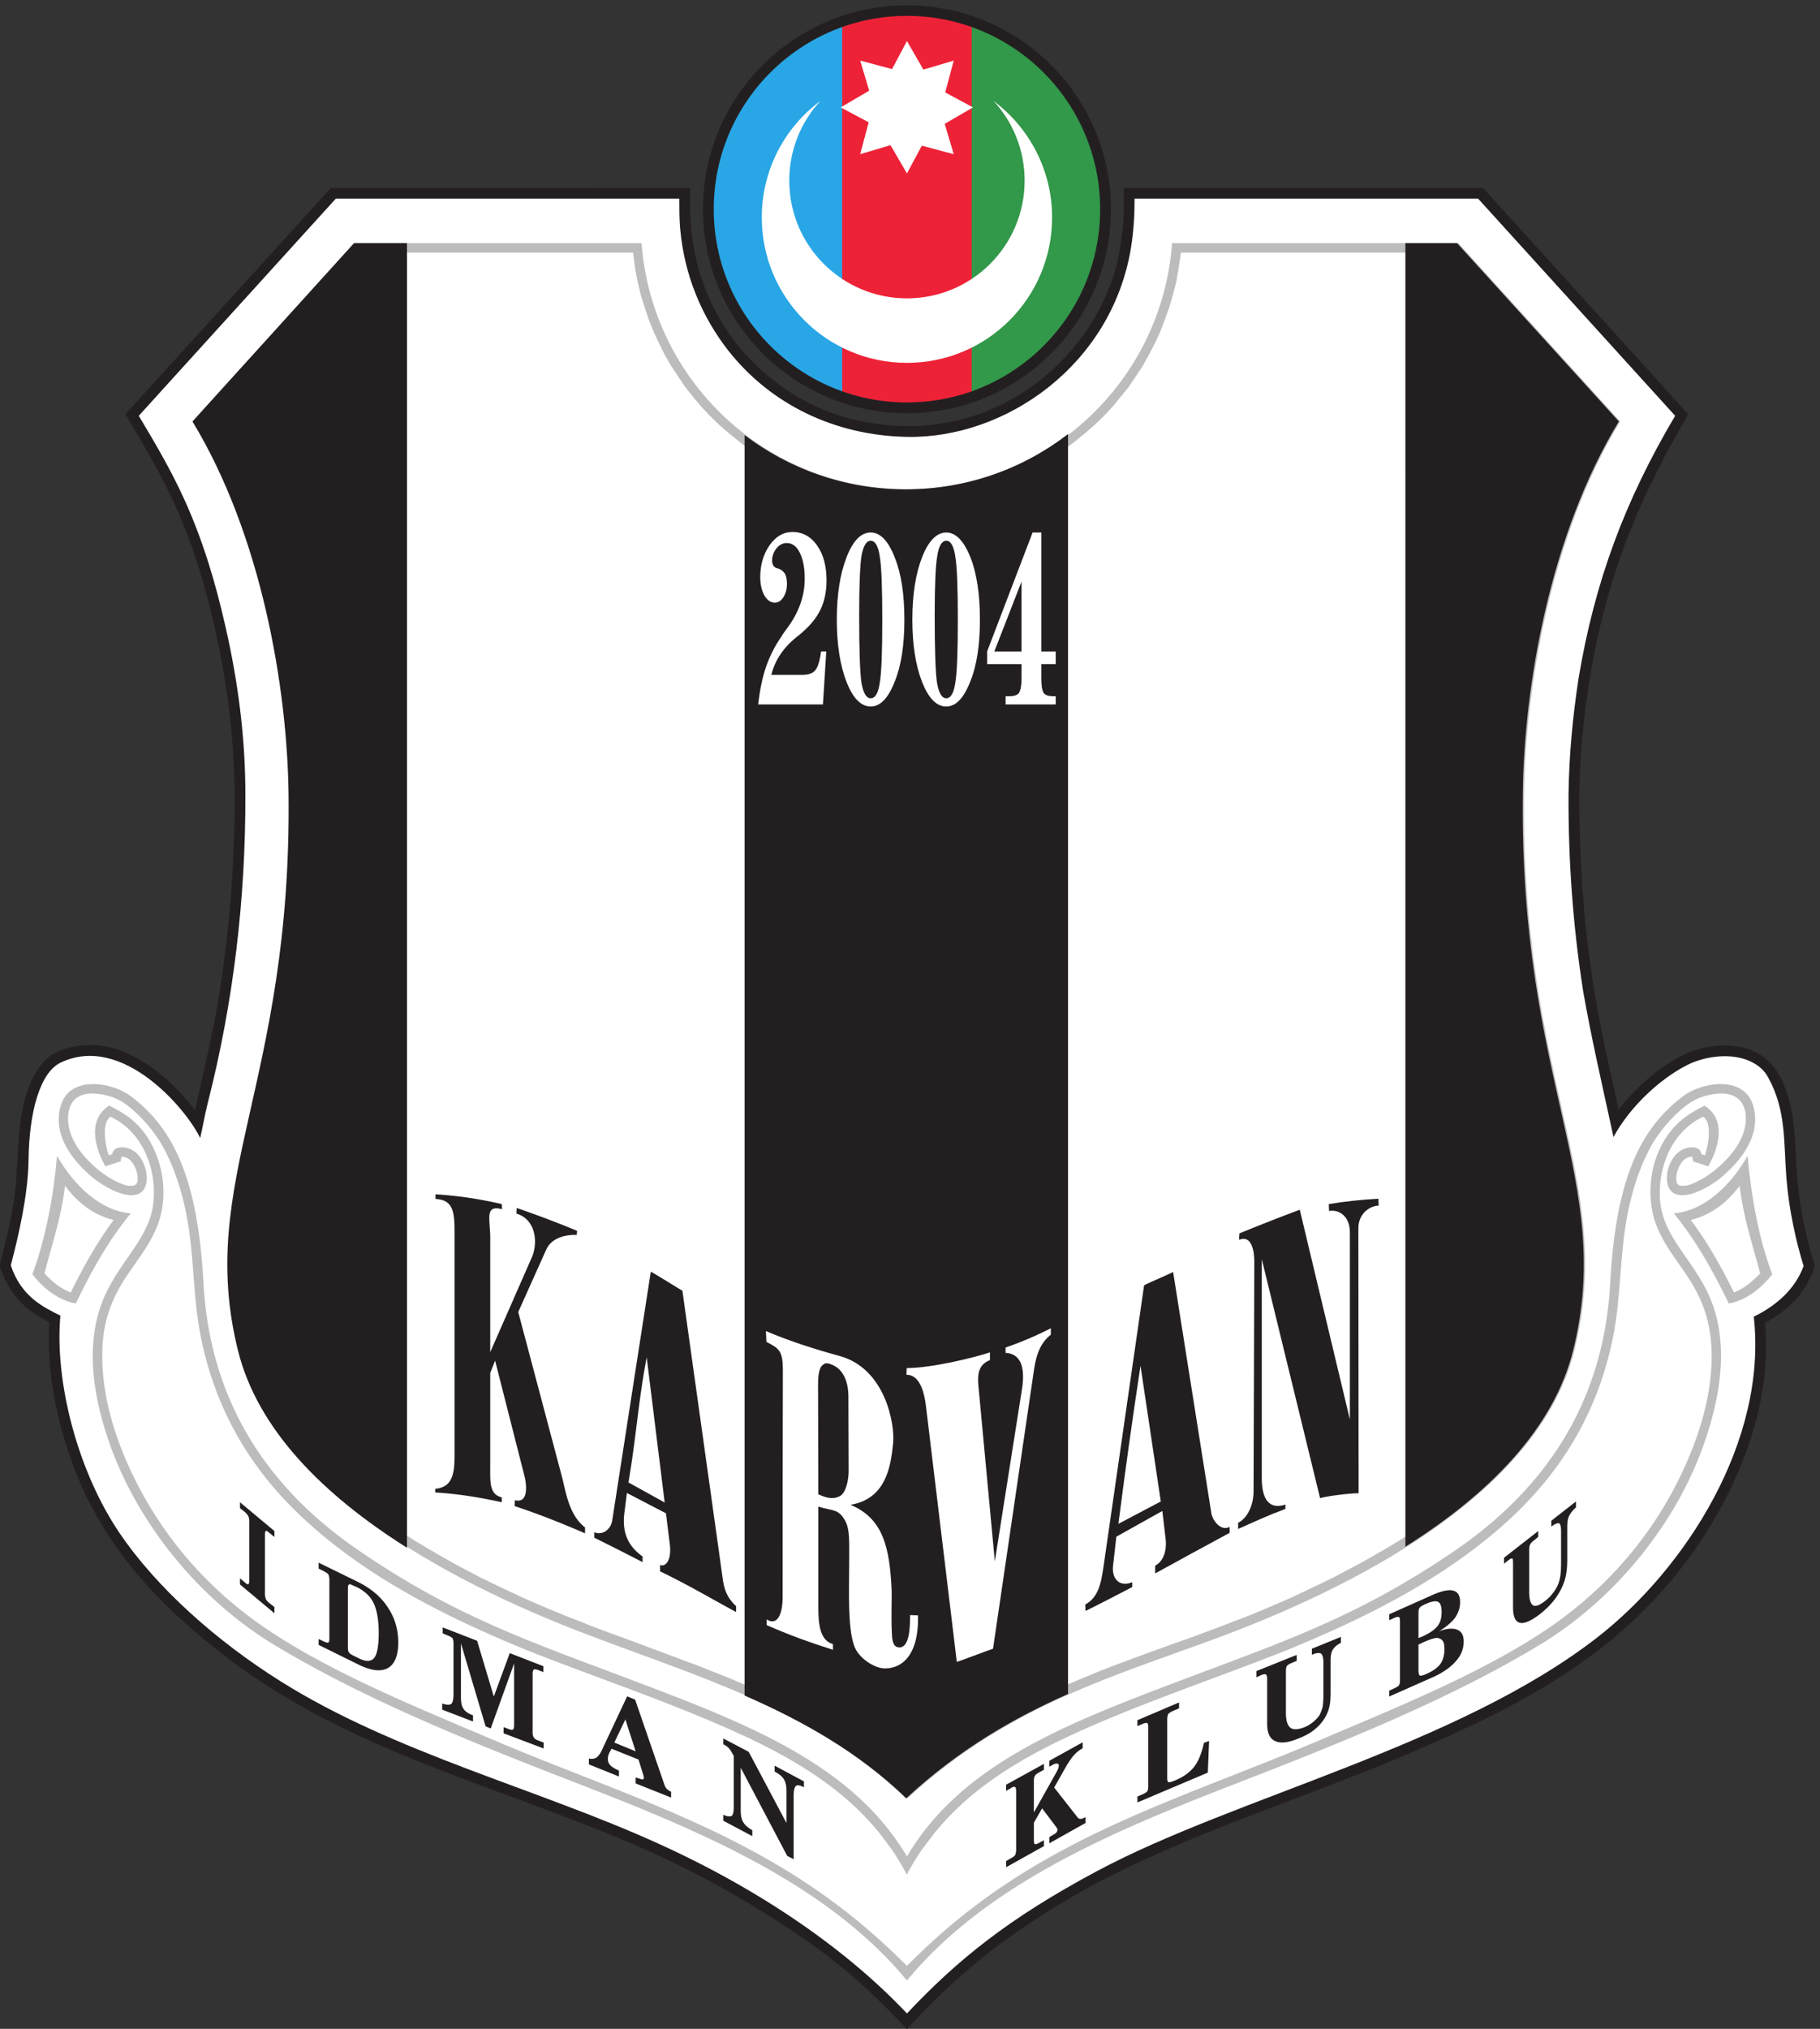 <svg xmlns="http://www.w3.org/2000/svg" xml:space="preserve" viewBox="23.36 11.66 210.29 234.33"><rect x="23.36" y="11.66" width="210.29" height="234.33" fill="#333333" stroke="none"/><path d="M1151.94 1684.05h312.03l178.34-196.64c-24.11-41.3-45.09-83.03-60.49-128.34-18.52-54.46-28.79-110.49-32.81-167.62-.89-14.96-1.56-29.91-1.34-45.09.22-31.7 1.79-63.62 4.69-95.31 2.9-29.68 6.92-58.925 12.5-88.163 5.13-26.117 10.94-52.227 16.74-78.121l.22-1.118.89 1.118c13.62 16.964 29.92 31.918 48.66 42.855 17.19 9.82 36.38 13.84 55.8 10.492 26.34-5.582 36.83-23.664 43.3-48.437 5.36-21.203 4.69-42.856 6.48-64.504 2.01-26.563 7.59-52.231 15.4-77.672-8.48-24.332-22.55-37.5-43.08-49.105h-.23c3.58-40.625-4.01-80.129-18.52-117.625-22.77-58.481-58.92-108.704-106.02-149.993-43.52-38.168-94.41-65.843-147.09-89.726l-14.5-6.477c-75.23-34.148-154.02-59.144-229.68-91.953l-12.72-5.582-12.72-5.805c-41.74-18.968-81.47-41.961-118.75-68.968-31.47-22.766-59.817-49.106-85.485-77.227-30.578 32.813-59.371 58.031-92.403 80.352-46.648 31.918-95.308 58.925-147.312 81.023-75.887 32.363-155.125 56.469-230.344 90.621-46.871 21.426-90.394 46.199-130.574 78.34l-4.91 4.02c-50.664 40.621-92.18 87.492-116.731 149.765-16.07 41.293-25.222 85.488-22.992 129.903l-1.562.894c-21.204 10.492-33.704 24.773-41.516 48.211 4.242 15.848 8.258 31.918 11.16 48.211 3.348 18.523 4.02 36.383 5.133 55.133 1.117 22.093 4.465 47.316 15.851 64.949l1.336 2.23c8.036 12.5 18.305 17.188 33.036 19.868 20.086 3.347 37.273-1.34 54.683-11.383 18.75-10.715 33.481-25.223 47.094-41.965l1.562-2.231.223.895c7.145 32.809 15.18 65.172 20.535 98.207 8.93 55.348 13.395 110.708 13.617 166.728.223 45.54-4.242 90.18-13.39 135.04-7.813 38.83-18.305 77.45-33.707 114.06-13.168 31.47-30.356 60.26-47.762 89.5l178.559 196.64 312.035-.23v-18.74c.894-58.48 25.89-111.83 72.762-148.44 19.199-14.95 41.519-26.78 67.183-33.25 15.402-3.79 31.473-6.25 49.106-6.25 10.714-.22 20.757.89 30.578 2.46 66.295 10.71 117.175 56.91 140.615 108.69 5.36 11.84 9.6 23.89 11.83 36.16 2.9 14.06 4.46 26.57 4.69 40.18z" style="fill:#231f20;fill-opacity:1;fill-rule:evenodd;stroke:none" transform="matrix(.133 0 0 -.133 0 257.333)"/><path d="m296.188 1486.07 171.195 188.6h298.418c0-8.7 0-17.19.672-25.44 3.57-41.74 19.414-77.9 42.183-106.92 36.379-45.97 91.735-73.43 155.125-74.54 85.039-1.57 177.669 62.05 194.409 164.27 2.23 13.62 3.12 27.9 3.12 42.63h298.42l171.2-188.6c-43.53-73.44-69.86-143.74-83.93-228.11-5.13-33.48-8.25-66.96-8.7-100.66-.23-57.82 3.79-114.06 12.72-170.976 6.7-38.394 15.4-76.336 23.66-114.281.89-4.02 1.78-8.258 2.68-12.273 14.28 26.335 40.18 50.218 63.16 62.046 15.18 8.036 38.17 11.387 54.91 4.02 6.92-3.125 12.72-7.367 16.52-14.734 15.62-28.567 13.17-55.797 15.62-86.825 2.23-28.121 8.48-55.574 14.95-76.554-7.36-20.09-23.65-34.371-43.29-43.973 12.05-108.031-59.37-218.512-134.82-277.66-121.86-95.305-315.38-139.277-436.13-204.008-76.78-41.066-120.98-77.004-164.725-123.43C911.773 153.563 837.223 205.57 747.5 246.188c-105.129 47.769-229.453 78.792-328.328 141.066-55.133 34.594-107.359 80.797-139.949 129.008-36.602 54.238-56.246 131.91-51.114 188.383-14.285 7.14-34.148 16.293-43.074 43.746 6.469 24.55 14.953 60.711 15.399 90.843.445 43.079 10.269 76.559 27.675 85.039 54.016 26.118 110.039-41.07 121.422-65.398 2.457 10.266 4.016 20.535 6.696 30.801 22.32 87.719 32.812 176.774 32.586 267.624 0 49.54-6.469 98.65-17.407 146.19-8.703 38.39-19.863 75.67-36.383 111.6-11.16 24.33-25 47.99-38.835 70.98" style="fill:#fff;fill-opacity:1;fill-rule:evenodd;stroke:none" transform="matrix(.133 0 0 -.133 0 257.333)"/><path d="m349.98 1483.61 134.813 148.66h239.27l.222-4.02 1.785-11.39 2.231-11.38 2.679-10.94 3.125-10.93 3.797-10.72 4.239-10.26 4.687-10.27 5.137-9.82 5.578-9.6 5.801-9.37 6.476-8.93 6.696-8.71 7.14-8.48 7.59-8.03 7.813-7.59 8.257-7.37 8.704-7.14 8.707-6.47 9.375-6.25 9.371-5.58 9.824-5.36 10.043-4.91 10.265-4.46 10.493-3.8 10.711-3.57 10.941-2.9 11.16-2.46 11.379-2.01 11.609-1.34 11.606-.89 11.832-.22 11.828.22 11.606.89 11.605 1.34 11.385 2.01 11.16 2.46 10.94 2.9 10.71 3.57 10.49 3.8 10.27 4.46 10.04 4.91 9.82 5.36 9.38 5.58 9.14 6.25 8.93 6.47 8.71 7.14 8.04 7.37 8.03 7.59 7.59 8.03 7.14 8.48 6.7 8.71 6.47 8.93 5.81 9.37 5.57 9.6 5.14 9.82 4.68 10.27 4.25 10.26 3.57 10.72 3.34 10.93 2.68 10.94 2.23 11.38 1.79 11.39.23 4.02h239.04l134.81-148.66-2.45-4.23-5.36-9.83-5.35-10.04-4.91-10.05-4.69-10.26-4.69-10.27-4.24-10.49-4.24-10.71-4.02-10.72-3.57-10.71-3.57-10.71-3.35-10.94-3.35-10.72-2.9-10.93-2.68-10.94-2.68-10.93-2.45-10.72-2.23-10.94-2.01-10.71-2.01-10.71-1.78-10.72-1.57-10.49-1.56-10.49-1.12-10.26-1.11-10.27-1.12-10.05-.89-9.82-.67-9.82-.45-9.59-.44-9.38-.45-9.15v-32.37l.45-22.32.89-21.65 1.11-20.76 1.79-19.86 1.79-19.19 2.23-18.31 2.67-17.628 2.68-16.965 2.68-16.516 3.13-15.847 3.12-15.176 3.13-14.734 3.12-14.508 3.13-13.836 2.9-13.617 2.9-13.168 2.9-12.946 2.46-12.5 2.45-12.5 2.24-12.277 1.78-12.051 1.56-12.051 1.12-12.054.89-12.051.22-12.055-.22-12.277-.44-12.277-1.34-12.496-1.79-12.723-2.23-12.945-3.12-13.395-2.68-9.82-3.35-9.598-3.8-9.598-4.46-9.375-4.91-9.148-5.36-9.152-5.8-8.926-6.47-8.707-6.92-8.703-7.37-8.485-7.59-8.257-8.25-8.258-8.49-8.035-8.92-7.813-9.16-7.812-9.59-7.59-10.05-7.364-10.27-7.144-10.49-7.141-10.93-6.918-10.94-6.922-11.38-6.472-11.61-6.473-11.61-6.25-11.83-6.25-12.27-6.027-12.05-5.801-12.5-5.578-12.28-5.582-12.72-5.36-12.5-5.132-12.72-5.133-8.71-3.348-8.7-3.347-8.93-3.125-8.93-3.348-8.7-3.125-9.15-3.125-8.93-3.348-8.93-3.125-9.15-3.347-9.15-3.348-8.93-3.348-9.15-3.574-9.38-3.57-9.15-3.571-9.15-3.793-9.15-4.019-9.38-4.238-9.15-4.243-9.37-4.464-9.16-4.688-9.37-4.91-9.15-4.91-9.15-5.356-9.37-5.804-9.15-5.805-9.16-6.027-9.15-6.469-9.148-6.695-9.152-7.145-9.153-7.363-9.148-7.813-3.348-3.129-2.011 2.235-8.032 6.922-8.039 6.918-8.258 6.472-8.48 6.25-8.484 6.028-8.704 5.8-8.703 5.801-8.707 5.359-8.925 5.133-9.153 4.91-9.148 4.914-9.157 4.684-9.148 4.465-9.375 4.465-9.375 4.015-9.598 4.243-9.375 4.015-9.597 3.797-9.371 4.016-9.602 3.57-9.598 3.797-9.597 3.57-9.817 3.574-9.601 3.567-9.598 3.574-9.598 3.57-9.597 3.571-9.594 3.574-9.375 3.57-9.598 3.571-9.375 3.57-12.726 5.133-12.719 5.132-12.5 5.36-12.5 5.582-12.273 5.578-12.278 5.801-12.054 6.027-11.828 6.25-11.829 6.25-11.382 6.473-11.387 6.472-11.16 6.922-10.715 6.918-10.488 7.141-10.266 7.144-10.047 7.364-9.594 7.59-9.152 7.812-8.926 7.813-8.707 8.035-8.035 8.258-7.812 8.257-7.145 8.485-6.918 8.703-6.473 8.707-5.8 8.926-5.36 9.152-4.91 9.148-4.465 9.375-3.793 9.598-3.347 9.598-2.903 9.82-2.902 13.395-2.453 12.945-1.563 12.723-1.34 12.496-.671 12.277v12.277l.226 12.055.891 12.051L381 787.23l1.566 12.051 1.786 12.051 2.23 12.277 2.231 12.5 2.679 12.5 2.903 12.946 2.902 13.168 2.902 13.617 3.121 13.836 3.129 14.508 3.125 14.734 3.125 15.176 2.899 15.847 2.902 16.516 2.68 16.965 2.457 17.628 2.23 18.31 2.008 19.19 1.785 19.86 1.117 20.76.891 21.65.449 22.32v23.44l-.226 8.93-.223 9.15-.445 9.38-.446 9.59-.89 9.82-.672 9.82-1.117 10.05-1.114 10.27-1.343 10.26-1.336 10.49-1.563 10.49-1.785 10.72-2.012 10.71-2.004 10.71-2.234 10.94-2.457 10.72-2.676 10.93-2.679 10.94-3.125 10.93-3.125 10.72-3.348 10.94-3.57 10.71-3.571 10.71-4.019 10.72-4.242 10.71-4.243 10.49-4.683 10.27-4.688 10.26-4.91 10.05-5.359 10.04-5.356 9.83z" style="fill:#fff;fill-opacity:1;fill-rule:evenodd;stroke:none" transform="matrix(.133 0 0 -.133 0 257.333)"/><path d="m343.953 1481.16 140.391 154.9h248.648c8.926-119.63 108.696-213.83 230.563-213.83 121.865 0 221.645 94.2 230.345 213.83h248.65l140.61-154.9c-60.26-98.88-82.36-231.24-83.48-323.64-2.89-251.551 80.36-335.918 43.75-483.008-27.23-109.813-156.91-190.168-292.61-243.067-92.63-36.156-193.07-59.371-286.816-145.972-80.129 77.675-187.266 106.914-287.93 145.972-135.48 52.899-265.16 133.254-292.394 243.067-36.602 147.09 46.652 231.457 43.746 483.008-1.113 92.4-23.434 224.76-83.473 323.64m10.043-.89 134.145 147.53h237.484l.445-4.01 1.563-11.16 2.23-11.39 2.68-10.94 3.348-10.71 3.57-10.49 4.242-10.49 4.688-10.05 4.91-9.81 5.582-9.6 6.027-9.16 6.246-9.15 6.696-8.48 7.144-8.48 7.586-8.04 7.813-7.58 8.261-7.15 8.481-6.91 8.707-6.7 9.148-6.03 9.375-5.8 9.821-5.13 10.046-4.91 10.043-4.47 10.489-3.79 10.714-3.58 10.938-2.9 11.16-2.45 11.16-1.79 11.383-1.56 11.606-.67 11.828-.44 11.828.44 11.609.67 11.383 1.56 11.165 1.79 11.16 2.45 10.93 2.9 10.72 3.58 10.49 3.79 10.04 4.47 10.05 4.91 9.59 5.13 9.6 5.8 9.15 6.03 8.71 6.7 8.48 6.91 8.25 7.15 7.82 7.58 7.59 8.04 6.92 8.48 6.91 8.48 6.25 9.15 6.03 9.16 5.36 9.6 5.13 9.81 4.69 10.05 4.02 10.49 3.79 10.49 3.13 10.71 2.9 10.94 2.01 11.16 1.78 11.39.45 4.01h237.48l134.15-147.53-2.68-4.24-5.36-9.83-5.13-9.82-4.91-10.04-4.91-10.27-4.47-10.27-4.24-10.49-4.24-10.49-3.79-10.71-3.8-10.49-3.57-10.71-3.35-10.94-3.12-10.72-2.91-10.93-2.89-10.71-2.46-10.94-2.46-10.72-2.23-10.71-2.01-10.71-2-10.71-1.79-10.5-1.56-10.49-1.34-10.49-1.34-10.27-1.12-10.04-1.12-10.04-.66-9.82-.67-9.6-.67-9.6-.45-9.38-.22-9.14-.22-8.71v-23.44l.44-22.32.9-21.43 1.34-20.53 1.56-19.64 2-19.19 2.24-18.08 2.45-17.637 2.68-16.961 2.68-16.293 3.12-15.625 2.91-15.176 3.12-14.734 3.13-14.286 3.12-13.835 3.12-13.395 2.91-13.168 2.67-12.945 2.68-12.5 2.23-12.278 2.23-12.273 1.79-12.051 1.57-12.055 1.11-11.828.67-12.054.45-11.832-.23-12.274-.44-12.051-1.34-12.504-1.56-12.718-2.46-12.949-2.9-13.168-2.9-9.821-3.13-9.597-4.02-9.375-4.23-9.372-4.91-9.156-5.36-8.926-5.8-8.929-6.48-8.703-6.7-8.703-7.36-8.262-7.59-8.481-8.26-8.035-8.48-8.035-8.7-7.812-9.38-7.586-9.37-7.59-10.04-7.367-10.05-7.141-10.49-7.141-10.71-6.922-11.16-6.695-11.16-6.473-11.39-6.472-11.83-6.25-11.83-6.25-11.83-5.805-12.27-5.801-12.28-5.804-12.28-5.356-12.49-5.359-12.5-5.133-12.73-4.91-8.7-3.348-8.71-3.347-8.7-3.125-8.71-3.348-8.92-3.125-8.93-3.125-8.93-3.348-8.93-3.125-9.15-3.347-8.93-3.348-9.15-3.352-8.93-3.347-9.15-3.567-9.15-3.797-9.15-3.796-9.15-3.793-9.15-4.239-9.38-4.242-9.15-4.465-9.15-4.465-9.15-4.906-9.15-5.137-9.38-5.355-9.15-5.582-9.15-5.801-9.15-6.027-9.15-6.473-8.928-6.695-9.152-6.918-8.93-7.367-9.148-7.813-3.348-2.902-2.012 2.008-8.035 6.922-8.031 6.917-8.262 6.473-8.258 6.25-8.48 6.024-8.481 5.808-8.707 5.578-8.703 5.356-8.93 5.133-8.925 4.91-9.157 4.691-9.148 4.684-9.148 4.465-9.375 4.464-9.375 4.016-9.375 4.242-9.375 4.02-9.375 3.793-9.598 3.793-9.375 3.793-9.594 3.574-9.601 3.57-9.598 3.571-9.598 3.574-9.375 3.57-9.597 3.57-9.598 3.571-9.375 3.347-9.598 3.571-9.371 3.574-9.375 3.793-12.722 4.91-12.5 5.133-12.5 5.359-12.278 5.356-12.273 5.804-12.278 5.801-11.828 5.805-12.05 6.25-11.61 6.25-11.383 6.472-11.16 6.473-11.16 6.695-10.715 6.922-10.488 7.141-10.043 7.141-10.043 7.367-9.598 7.59-9.152 7.586-8.93 7.812-8.48 8.035-8.035 8.035-7.59 8.481-7.363 8.262-6.7 8.703-6.472 8.703-5.801 8.929-5.359 8.926-4.907 9.156-4.465 9.372-3.796 9.375-3.348 9.597-2.68 9.821-2.898 13.168-2.457 12.949-1.563 12.718-1.34 12.504-.668 12.051v12.274l.223 11.832.891 12.054 1.117 11.828 1.562 12.055 1.786 12.051 2.011 12.273 2.453 12.278 2.68 12.5 2.68 12.945 2.898 13.168 3.125 13.395 3.125 13.835 3.125 14.286 2.903 14.734 3.125 15.176 2.902 15.625 2.902 16.293 2.676 16.961 2.457 17.637 2.231 18.08 2.007 19.19 1.563 19.64 1.34 20.53.89 21.43.45 22.32v23.44l-.223 8.71-.227 9.14-.441 9.38-.672 9.6-.672 9.6-.89 9.82-.895 10.04-1.113 10.04-1.34 10.27-1.34 10.49-1.562 10.49-1.786 10.5-2.007 10.71-2.012 10.71-2.231 10.71-2.453 10.72-2.679 10.94-2.68 10.71-2.899 10.93-3.128 10.72-3.348 10.94-3.57 10.71-3.793 10.49-3.797 10.71-4.239 10.49-4.242 10.49-4.465 10.27-4.91 10.27-4.91 10.04-5.133 9.82-5.355 9.83z" style="fill:#bdbcbc;fill-opacity:1;fill-rule:evenodd;stroke:none" transform="matrix(.133 0 0 -.133 0 257.333)"/><path d="m342.836 1481.16 140.391 154.9h45.98V503.094c-72.984 45.98-129.902 102.898-146.863 171.418-36.383 147.09 46.871 231.457 43.969 483.008-1.118 92.4-23.438 224.76-83.477 323.64m479.656-11.83c38.836-29.46 87.274-47.1 139.949-47.1 53.119 0 102.009 17.86 141.059 47.99V376.094c-47.32-20.981-94.86-48.215-140.613-90.621-41.293 39.953-89.504 66.961-140.395 89.281zm574.078 166.73h44.86l140.61-154.9c-60.26-98.88-82.58-231.24-83.47-323.64-2.9-251.551 80.13-335.918 43.75-483.008-16.97-68.074-72.99-124.77-145.75-170.528z" style="fill:#231f20;fill-opacity:1;fill-rule:evenodd;stroke:none" transform="matrix(.133 0 0 -.133 0 257.333)"/><path d="M963.555 235.027c-50.219 84.598-148.653 118.969-256.012 159.594-79.012 29.684-141.73 52.227-220.074 106.016C406 556.215 358.012 632.328 352.434 732.543c-4.911 90.172-25.446 134.145-62.942 162.492-16.293 12.496-52.898 18.524-60.933-7.59-7.59-24.554 8.703-47.543 28.789-63.836 10.047-7.812 29.465-18.75 39.957-12.5 10.265 6.25 6.023 28.348-4.91 36.161-8.036 5.578-18.754 4.46-19.196-2.457l-3.125-.891c-3.129 9.594-6.25 28.121 1.563 33.48 26.558-12.5 39.504-42.41 37.496-71.871-2.457-38.168-38.168-57.586-49.106-103.121-8.703-35.265-1.562-74.097 11.383-110.48 25-69.641 78.344-134.59 142.852-173.43 68.074-41.066 147.535-74.77 225.879-105.57 108.027-42.41 235.695-86.828 315.828-176.778 4.238-4.91 7.586-8.929 7.586-8.703 0-.226 3.347 3.793 7.59 8.703 80.125 89.95 207.805 134.368 315.825 176.778 78.12 30.8 157.81 64.504 225.88 105.57 64.51 38.84 117.85 103.789 142.63 173.43 12.95 36.383 20.09 75.215 11.6 110.48-10.93 45.535-46.64 64.953-49.32 103.121-1.79 29.461 10.94 59.371 37.49 71.871 8.04-5.359 4.69-23.886 1.57-33.48l-3.13.891c-.44 6.917-10.93 8.035-18.97 2.457-11.16-7.813-15.4-29.911-5.13-36.161 10.71-6.25 30.13 4.688 39.95 12.5 20.09 16.293 36.6 39.282 29.01 63.836-8.03 26.114-44.63 20.086-60.92 7.59-37.5-28.347-58.26-72.32-63.17-162.492-5.36-100.215-53.57-176.328-134.82-231.906-78.56-53.789-141.06-76.332-220.3-106.016-107.36-40.625-205.79-74.996-255.785-159.594m25.222-70.976-5.582-5.133c-6.468-6.027-13.164-12.277-19.64-18.973a698 698 0 0 1-18.746 18.082l-6.696 6.024c-41.519 37.054-83.925 64.058-134.144 88.836-64.059 31.472-131.692 54.461-197.531 82.359-71.204 30.356-147.09 60.711-205.348 101.555-48.434 34.152-86.375 79.015-111.598 132.582-14.957 32.144-25.445 66.961-25 102.449.223 25.895 7.145 46.652 22.098 68.523 15.398 22.77 30.801 40.176 31.023 70.754 0 16.297-3.793 31.028-12.05 45.536-9.153 15.175-19.645 22.765-35.043 30.351-18.524-11.605-13.172-35.266-3.348-52.672l13.168 4.242.894 4.016c7.141.449 11.606-7.363 13.168-13.172.891-3.347 2.231-10.933-2.902-11.828-4.687-.891-9.598 1.117-13.84 3.129-9.597 4.461-17.855 10.934-25.222 18.523-8.036 8.258-14.731 17.856-16.961 29.461-1.563 8.035-.895 18.301 5.578 24.11 6.25 5.351 14.957 5.351 22.769 4.015 9.375-1.562 16.739-4.91 23.883-10.715 11.156-9.152 19.863-19.195 27.453-31.246 8.703-14.734 14.281-30.132 18.746-46.425 11.383-42.411 8.035-81.918 16.293-122.762 12.723-62.496 42.633-114.277 89.504-157.582 55.356-51.332 124.996-85.93 194.41-114.277 58.7-23.211 118.52-43.079 176.106-68.747 52.226-23.211 97.312-49.773 130.125-90.617l10.047-13.394c4.238-6.246 8.254-12.946 12.05-19.864l1.114-2.23.894 2.23a262 262 0 0 0 11.383 18.75l10.938 14.508c32.81 40.844 77.68 67.406 129.9 90.617 57.59 25.668 117.63 45.536 176.11 68.747 69.41 28.347 139.05 62.945 194.63 114.277 46.87 43.305 76.78 95.086 89.5 157.582 8.26 40.844 4.91 80.351 16.29 122.762 4.25 16.293 10.05 31.691 18.53 46.425 7.59 12.051 16.29 22.094 27.45 31.246 7.37 5.805 14.74 9.153 23.89 10.715 8.03 1.336 16.52 1.336 22.76-4.015 6.7-5.809 7.37-16.075 5.81-24.11-2.24-11.605-9.16-21.203-17.19-29.461-7.37-7.589-15.62-14.062-25.22-18.523-4.02-2.012-9.15-4.02-13.84-3.129-4.91.895-3.57 8.481-2.68 11.828 1.56 5.809 5.81 13.621 13.17 13.172l.67-4.016 13.17-4.242c9.82 17.406 15.4 41.067-3.35 52.672-15.18-7.586-25.67-15.176-35.04-30.351-8.26-14.508-12.05-29.239-11.83-45.536.22-30.578 15.62-47.984 31.02-70.754 14.96-21.871 21.66-42.628 22.1-68.523.45-35.488-10.27-70.305-25.22-102.449-25-53.567-63.17-98.43-111.38-132.582-58.25-40.844-134.36-71.199-205.57-101.555-65.62-27.898-133.25-50.887-197.53-82.359-50.22-24.778-92.63-51.782-134.143-88.836" style="fill:#bdbcbc;fill-opacity:1;fill-rule:evenodd;stroke:none" transform="matrix(.133 0 0 -.133 0 257.333)"/><path d="M225.211 843.473c14.953-26.559 38.387-47.985 64.055-49.996-19.192-23.211-34.149-49.774-47.762-78.344-17.637 3.351-31.027 16.519-37.723 25.445 11.606 31.027 18.528 68.973 21.43 102.895m11.828-118.743c-12.277 5.133-17.41 11.383-22.766 16.52 6.028 24.105 14.286 46.871 17.856 76.109 11.16-14.73 24.105-24.996 42.184-29.683-14.508-19.418-26.559-41.293-37.274-62.946M1693.87 843.473c-14.96-26.559-38.39-47.985-64.06-49.996 18.97-23.211 33.92-49.774 47.76-78.344 17.64 3.351 30.81 16.519 37.73 25.445-11.84 31.027-18.53 68.973-21.43 102.895m-11.83-118.743c12.05 5.133 17.19 11.383 22.76 16.52-6.25 24.105-14.28 46.871-17.85 76.109-11.16-14.73-24.33-24.996-42.41-29.683 14.73-19.418 26.78-41.293 37.5-62.946" style="fill:#bdbcbc;fill-opacity:1;fill-rule:evenodd;stroke:none" transform="matrix(.133 0 0 -.133 0 257.333)"/><path d="M912.445 1503.93c-68.078 22.98-120.976 86.82-120.976 160.48 0 73.65 53.793 143.07 121.867 166.28z" style="fill:#29a6e5;fill-opacity:1;fill-rule:evenodd;stroke:none" transform="matrix(.133 0 0 -.133 0 257.333)"/><path d="M1014.89 1829.13c67.41-23.44 120.75-91.52 120.75-164.72 0-73.21-52.45-138.17-119.85-161.6z" style="fill:#32984a;fill-opacity:1;fill-rule:evenodd;stroke:none" transform="matrix(.133 0 0 -.133 0 257.333)"/><path d="M962.887 1834.26c19.64 0 39.063-1.78 56.913-8.26v-322.75c-17.85-6.25-37.273-8.7-56.913-8.7-19.867 0-38.168 2.68-55.574 8.93v322.97c17.406 6.03 35.707 7.81 55.574 7.81" style="fill:#ee2237;fill-opacity:1;fill-rule:evenodd;stroke:none" transform="matrix(.133 0 0 -.133 0 257.333)"/><path d="M1038.78 1759.49c30.8-22.99 50.88-59.82 50.88-101.11 0-69.86-56.46-126.33-126.105-126.33-69.637 0-126.106 56.47-126.106 126.33 0 41.29 19.864 78.12 50.891 101.11-16.742-18.08-27.012-42.41-27.012-69.19 0-56.47 45.758-102.23 102.227-102.23 56.475 0 102.225 45.76 102.225 102.23 0 26.78-10.26 51.11-27 69.19" style="fill:#fff;fill-opacity:1;fill-rule:evenodd;stroke:none" transform="matrix(.133 0 0 -.133 0 257.333)"/><path d="m963.555 1811.5 14.289-24.78 26.336 7.81-7.364-27.67 24.104-12.95-24.553-14.28 7.813-26.34-27.68 7.36-12.945-24.1-14.282 24.55-26.339-7.81 7.367 27.67-24.332 12.95 24.777 14.51-7.812 26.11 27.675-7.37z" style="fill:#fff;fill-opacity:1;fill-rule:evenodd;stroke:none" transform="matrix(.133 0 0 -.133 0 257.333)"/><path d="M963.555 1842.52c97.765 0 177.225-79.24 177.225-177 0-97.98-79.46-177.22-177.225-177.22-97.762 0-177.219 79.24-177.219 177.22 0 97.76 79.457 177 177.219 177m0-9.15c92.625 0 167.845-75.22 167.845-167.85 0-92.85-75.22-167.85-167.845-167.85s-167.844 75-167.844 167.85c0 92.63 75.219 167.85 167.844 167.85" style="fill:#231f20;fill-opacity:1;fill-rule:evenodd;stroke:none" transform="matrix(.133 0 0 -.133 0 257.333)"/><path d="M834.324 1235.41c1.336 12.28 3.571 22.99 6.696 32.37 3.347 9.6 7.812 18.52 13.613 26.78.894 1.79 2.68 4.02 4.91 7.15 10.27 13.83 15.18 28.12 15.18 42.63 0 9.59-1.34 16.96-4.239 22.76-2.679 5.58-6.476 8.49-11.386 8.49-3.348 0-6.473-1.57-8.93-4.69-2.453-3.13-3.789-6.7-3.789-10.49 0-1.79.441-3.35 1.113-4.47.672-1.11 1.785-1.78 3.125-2.23 3.125-.67 5.133-2.23 6.696-4.46 1.339-2.01 2.011-5.14 2.011-9.15 0-4.47-1.117-8.49-3.129-11.61-2.007-3.13-4.465-4.69-7.586-4.69-3.574 0-6.472 2.24-8.929 6.25-2.231 4.24-3.571 9.38-3.571 15.85 0 10.71 2.68 19.86 8.036 27.67 5.582 7.82 12.05 11.61 20.089 11.61 8.704 0 15.844-4.02 21.204-11.61 5.578-7.81 8.257-18.07 8.257-30.57 0-9.6-1.785-18.08-5.355-25.45-3.574-7.36-9.375-14.28-17.41-20.98-.672-.67-1.789-1.56-3.348-2.68-11.605-9.37-18.75-20.31-21.875-32.81h26.781c5.582 0 9.375 1.34 11.61 4.24 2.23 2.91 3.793 8.26 4.91 16.07h4.465l-2.903-45.98zM932.086 1377.59c-3.797 0-6.477-4.46-8.035-13.16-1.34-8.93-2.008-26.12-2.008-52.01q-.001-44.865 2.008-58.26c1.558-8.93 4.238-13.39 8.035-13.39 3.793 0 6.473 4.24 7.812 13.17 1.563 8.93 2.231 27.23 2.231 55.13s-.668 46.2-2.231 55.13c-1.339 8.93-4.019 13.39-7.812 13.39m0-143.96c-8.481 0-15.402 7.14-20.984 21.2-5.579 14.29-8.481 32.37-8.481 54.24 0 21.88 2.902 39.95 8.481 54.24 5.582 14.28 12.503 21.42 20.984 21.42q12.386 0 20.758-21.42c5.801-14.29 8.48-32.36 8.48-54.24 0-21.87-2.679-39.95-8.48-54.02q-8.372-21.42-20.758-21.42M997.707 1377.59c-3.797 0-6.473-4.46-7.812-13.16-1.563-8.93-2.235-26.12-2.235-52.01q.001-44.865 2.012-58.26c1.562-8.93 4.238-13.39 8.035-13.39 3.793 0 6.473 4.24 7.813 13.17 1.56 8.93 2.23 27.23 2.23 55.13s-.67 46.2-2.23 55.13c-1.34 8.93-4.02 13.39-7.813 13.39m0-143.96c-8.484 0-15.402 7.14-20.98 21.2-5.582 14.29-8.485 32.37-8.485 54.24 0 21.88 2.903 39.95 8.485 54.24 5.578 14.28 12.718 21.42 20.98 21.42 8.253 0 15.173-7.14 20.983-21.42 5.58-14.29 8.26-32.36 8.26-54.24 0-21.87-2.68-39.95-8.49-54.02q-8.372-21.42-20.753-21.42M1039.45 1281.39h23.65v60.72zm40.84-23.43c0-6.25.67-10.49 2.01-12.5s4.24-2.91 8.48-2.91h2.01v-7.14h-43.52v7.14h3.12c4.24 0 7.15.9 8.48 2.91 1.34 2.01 2.23 6.25 2.23 12.5v12.5h-29.9v10.93l39.5 103.34h7.59v-103.34h12.5v-10.93h-12.5z" style="fill:#fff;fill-opacity:1;fill-rule:evenodd;stroke:none" transform="matrix(.133 0 0 -.133 0 257.333)"/><path d="M1271.8 563.582c0-19.422 7.14-27.453 20.53-22.988v-3.797c-14.51-5.359-26.56-10.938-41.07-17.41v5.355c7.81 3.797 13.4 14.957 13.4 27.231l.66 199.543c0 9.148-2.23 23.437-13.17 18.972 0 3.348 0 2.231.23 5.582 12.94 5.356 39.5 15.844 52.45 20.532l43.52-182.129v162.488c0 15.621-11.16 20.086-18.08 18.527l-.22 6.024c14.51 2.457 28.35 3.793 43.08 4.687l.22-6.027c-7.14 0-17.63-6.473-17.63-19.641l.22-230.121c-9.15 0-28.56-2.676-33.48-4.238L1271.8 753.75zM1118.68 448.188l-.22 5.578c11.38 6.25 13.84 18.3 16.07 34.375l35.04 242.839c4.02 2.231 21.2 9.375 25.22 11.606l33.26-209.805c1.11-6.027 8.04-15.625 15.84-11.609v-5.133c-18.74-10.043-45.98-25-64.72-35.266v6.696c10.26 5.582 9.6 19.418 9.15 22.765l-2.9 24.778-39.96-22.321-2.9-25.668c-1.11-10.714 5.58-18.523 16.74-13.839v-4.239c-13.39-6.922-27.45-14.285-40.62-20.757m28.57 75.664 36.83 19.418-17.63 117.847c-7.59-50.219-12.73-87.043-19.2-137.265" style="fill:#231f20;fill-opacity:1;fill-rule:evenodd;stroke:none" transform="matrix(.133 0 0 -.133 0 257.333)"/><path d="M1006.86 403.992 980.742 620.5c-1.113 9.594-3.125 32.805-17.633 32.805l.227 5.808c21.648 0 58.924 9.149 72.314 13.614v-6.696c-9.15-3.57-11.16-10.937-10.04-22.097l14.28-152.668 23.66 149.988c3.35 21.875-3.35 30.578-14.28 31.023v4.692c13.16 4.465 27.67 10.711 39.28 16.738v-5.578c-7.59-6.027-12.28-14.734-14.51-29.688l-35.71-243.066c-3.13-.895-28.57-10.711-31.47-11.383M886.551 538.809v-87.496c0-15.848 1.789-28.793 12.722-31.918v-4.915c-19.195 6.028-38.39 12.946-57.585 21.43v4.91c9.597-6.023 13.839 5.36 13.839 18.973 0 65.621 0 131.687.223 197.309 0 16.964-3.125 18.972-14.285 24.773l-.445 9.375c20.98-8.926 42.855-15.844 64.058-21.648 39.285-10.715 48.211-58.477 46.426-76.114-2.008-19.64-6.027-47.984-37.055-53.121 28.797-11.828 33.93-37.941 35.715-72.316.445-5.578-.445-24.551.227-37.946.218-4.015 0-12.273 5.132-13.39 10.711-2.235 10.711 18.75 10.711 27.898l6.918-.218c.895-37.278-16.293-47.098-30.355-45.981-8.031.668-21.426 8.703-25.219 19.863-5.582 16.071-4.242 47.766-4.242 68.524 0 19.863.894 31.691-3.348 39.504-6.027 10.941-10.488 8.484-23.437 12.504m0 10.711c1.34-.446 10.937-6.028 18.75-1.563 5.133 2.68 7.59 13.613 7.59 21.652l-.223 65.399c0 8.926-2.68 21.648-13.168 26.558-6.254 2.899-7.367 1.563-9.156.223-3.793-2.902-4.016-12.273-4.016-16.965z" style="fill:#fff;fill-opacity:1;fill-rule:evenodd;stroke:none" transform="matrix(.133 0 0 -.133 0 257.333)"/><path d="M691.922 511.797v4.691c8.035-2.906 14.508 3.121 15.621 10.489l33.48 215.832c4.02-2.004 23.438-14.282 27.454-16.516l35.265-251.766c1.117-6.699 3.129-14.734 11.387-22.101v-5.133c-16.965 8.93-42.856 24.328-66.066 35.266v5.582c4.238-2.012 10.265 3.347 8.48 17.855L754.195 533l-33.929 17.637-2.008-15.848c-2.231-15.625.894-28.793 15.625-39.285v-4.91c-13.391 6.922-28.793 14.734-41.961 21.203m29.683 47.988 31.473-17.406-15.625 126.105c-7.59-40.398-8.926-68.074-15.848-108.699M601.527 576.305c0-16.071-1.117-26.785 10.043-29.465v-4.242c-19.199 4.242-38.613 7.367-57.812 8.484v3.125C568.266 555.77 570.5 566.262 570.5 583v194.633c0 18.078-1.562 27.453-16.516 28.344v4.019c19.196-1.117 38.387-4.019 57.586-8.484l.223-4.465c-15.402 4.242-10.266-8.926-10.266-24.551v-99.547l36.157 82.364c5.578 12.945 3.347 33.031-13.391 37.941l.223 4.91c17.41-6.023 34.816-12.5 52.453-19.863l-.227-3.574c-11.383.449-22.32-3.348-26.558-12.719l-24.332-54.238 38.168-143.743c2.906-10.937 5.582-32.363 19.867-43.3v-5.133c-20.535 8.926-40.848 16.961-61.157 23.656l.223 5.137c12.723-3.348 9.82 15.625 8.258 21.203l-25.445 99.992-4.239-10.711zM384.129 542.598l29.906-24.996v-5.133l-4.461 3.57c-1.34 1.34-2.457 1.785-2.902 1.785-.445-.222-.891-1.562-.891-3.793v-50.664c0-2.234.446-3.797.891-4.914.445-1.113 1.562-2.23 2.902-3.348l4.461-3.57v-5.355l-29.906 24.996v5.355l4.238-3.57c1.34-1.34 2.457-1.785 2.903-1.563.671.223.89 1.34.89 3.571v50.668c0 2.23-.219 3.797-.89 4.91-.446 1.117-1.563 2.234-2.903 3.57l-4.238 3.348zM481.891 470.504c-1.563.894-2.68 1.117-3.125.672-.672-.446-.891-1.563-.891-3.348V416.27c0-1.79.219-3.125.891-4.02.445-.891 1.562-1.562 3.125-2.453l6.25-3.125c5.8-2.68 10.043-2.457 12.722.894 2.453 3.348 3.793 10.489 3.793 21.426 0 11.16-1.562 19.641-4.242 25.668-2.898 6.028-7.59 10.488-14.059 13.84l-1.343.668zm-29.465 19.644 31.472-15.402 1.786-.894c11.605-5.579 20.535-12.946 26.562-22.094 6.246-9.153 9.375-19.418 9.375-31.028 0-11.382-3.129-18.746-8.93-22.093-6.027-3.348-14.507-2.457-25.445 2.902l-34.82 17.188v5.132l4.687-2.234c1.789-.895 3.125-1.117 3.793-.895.449.227.895 1.563.895 3.797v50.668c0 2.231-.446 3.793-.895 4.684-.668.894-2.004 1.785-3.566 2.68l-4.914 2.453zM560.234 433.902l29.907-11.609 14.507-48.43 13.84 37.719 29.239-11.383v-5.133l-4.465 1.786c-2.008.668-3.121.89-3.793.445s-1.114-1.563-1.114-3.793v-50.891c0-2.011.442-3.574 1.114-4.465.672-.894 1.785-1.785 3.793-2.457l4.691-1.785v-5.133l-34.82 13.168v5.36l4.238-1.567c2.012-.886 3.129-.886 3.797-.668.668.45 1.117 1.786 1.117 3.797v53.789l-20.312-56.468-4.465 1.785-21.43 72.094v-47.094c0-4.242.672-7.59 2.235-9.821 1.562-2.234 4.242-4.242 8.257-5.582v-5.355l-26.785 10.266v5.359c3.797-1.34 6.25-1.34 7.813-.449q2.01 1.675 2.011 8.707v43.746c0 2.008-.226 3.57-.894 4.687-.895.895-2.008 1.563-3.797 2.231l-4.684 2.012zM718.93 353.996l-9.598-20.09 18.527-7.586zm1.562 20.086 6.918-2.898 25.223-73.211c.668-2.012 1.336-3.348 2.23-4.243.895-.89 2.012-1.785 3.797-2.453v-5.132l-30.801 12.277v5.133l4.461-1.34c.891-.445 1.563-.445 2.008-.227q.673.34.672 1.34c0 .672-.223 1.563-.672 2.902v.223l-4.015 12.723-23.438 9.375-2.23-4.242c-.223-.668-.45-1.336-.672-2.231s-.223-1.785-.223-2.453c0-2.234.672-4.02 2.234-5.582 1.34-1.34 3.793-2.902 7.368-4.461v-5.137l-26.118 10.489v5.132c2.68-.668 4.911-.218 6.696.895 1.785 1.34 3.57 3.797 5.133 7.59zM803.969 337.48l22.094-11.605 32.812-61.828v27.898c0 4.243-.668 7.59-2.23 10.043-1.34 2.457-4.243 4.688-8.036 6.7v5.132l25.442-13.617v-5.133c-3.348 1.785-5.801 2.235-6.914 1.118-1.344-.895-2.012-4.02-2.012-8.926v-54.688l-5.582 2.903-40.398 76.558v-37.277c0-4.238.671-7.586 2.234-10.043 1.336-2.453 4.016-4.688 7.812-6.918v-5.133l-25.222 13.391v5.133c3.57-1.563 6.027-1.786 7.363-.895 1.34.895 1.785 3.797 1.785 8.93v43.078l-1.562 2.679c-1.114 2.008-2.231 3.571-3.121 4.461-.895.895-2.012 1.567-3.348 2.457l-1.117.446zM1049.71 297.305l32.81 18.078v-5.133l-4.46-2.457c-1.56-.891-2.9-1.785-3.35-2.902-.67-.891-.89-2.453-.89-4.688v-27.004l19.64 35.039c.89 1.563 1.34 2.68 1.56 3.348.23.894.45 1.562.45 2.234 0 1.114-.45 1.785-1.56 1.785-.89.223-2.46-.222-4.25-1.339l-2.45-1.336v5.133l29.02 16.07v-5.137c-2.68-1.558-5.14-3.348-7.15-5.578-2.01-2.008-4.46-5.582-7.14-10.047l-10.49-18.523 20.31-25.891c.67-.894 1.56-1.34 2.46-1.34.89 0 2.01.223 3.12.891l1.34.672v-5.133l-31.47-17.633v5.356l2.23 1.339c1.79.891 2.9 1.786 3.79 2.454.68.894 1.12 1.785 1.12 2.679 0 .449-.44 1.34-1.12 2.235-.21.218-.21.445-.44.668l-11.83 15.625-7.14-12.5v-14.735c0-2.23.22-3.566.89-3.793.45-.222 1.79 0 3.35.895l4.46 2.453v-5.133l-32.81-18.301v5.356l4.24 2.457c1.79.89 2.91 1.785 3.57 2.676.45 1.117.9 2.679.9 4.691v50.887c0 2.234-.45 3.347-.9 3.57-.66.449-1.78.223-3.57-.891l-4.24-2.457zM1163.77 353.328l36.16 15.399v-5.133l-5.81-2.453c-1.56-.895-2.9-1.567-3.57-2.457-.44-.895-.89-2.457-.89-4.688v-50.891c0-2.23.45-3.347 1.11-3.57.9-.222 2.68.223 5.36 1.34 7.59 3.125 13.17 7.141 16.96 12.055 3.8 4.906 6.48 11.828 8.49 20.758l4.46 1.558-1.11-27.453-61.16-25.891v5.133l4.69 2.008c1.78.895 3.12 1.566 3.79 2.457.67.895.89 2.457.89 4.688v50.664c0 2.234-.22 3.574-.89 4.019-.67.223-2.01 0-3.79-.672l-4.69-2.004zM1267.11 395.957l35.04 14.063v-5.133l-4.69-2.012c-1.78-.668-3.12-1.559-3.79-2.453-.67-.895-.89-2.453-.89-4.465v-36.383c0-6.472 1.33-10.711 3.79-12.722 2.68-2.004 6.7-1.786 12.5.449 2.68 1.113 5.13 2.679 7.36 4.461 2.24 1.785 4.02 3.797 5.59 6.027 1.11 2.234 2.01 4.465 2.68 7.145.44 2.675.66 6.695.66 12.05v26.118c0 4.238-.66 6.918-2 8.031-1.57.894-4.02.672-7.81-.891h-.23v5.133l25.22 10.266v-5.133c-3.35-1.781-5.58-3.567-6.92-5.801-1.33-2.008-2.01-5.133-2.01-9.152v-27.008q0-7.698-.66-11.383a33.8 33.8 0 0 0-2.01-7.141c-2.01-4.91-5.14-9.375-9.38-13.171-4.01-3.793-9.37-6.918-15.85-9.372-8.92-3.792-15.84-4.464-20.31-2.234-4.69 2.008-6.92 7.141-6.92 14.953v39.063c0 2.23-.44 3.347-1.11 3.793-.67.449-1.79.222-3.8-.446l-4.46-2.007zM1407.95 397.52c0-3.125.22-4.911 1.12-5.36.89-.441 2.89 0 6.24 1.567 5.58 2.453 9.38 5.355 11.83 8.703 2.24 3.351 3.35 7.59 3.35 12.722 0 2.68-.22 4.688-1.11 6.473-.9 1.563-2.24 2.453-4.02 2.902-1.12.446-2.45.223-4.24-.222-1.79-.446-5.14-1.563-10.05-3.797-.22-.219-.67-.445-1.11-.668-.67-.223-1.34-.445-2.01-.895zm0 27.23c.44 0 .89.223 1.34.445.44.227 1.34.446 2.23.895 6.25 2.902 10.49 5.801 12.94 8.93 2.46 3.125 3.58 7.14 3.58 12.05s-.9 7.813-2.9 8.93c-2.01 1.113-5.59.668-10.94-1.789-2.68-1.113-4.47-2.231-5.13-3.121-.9-1.117-1.12-2.457-1.12-4.242v-.895zm-25.45 20.535 37.5 16.738c8.04 3.575 14.29 4.911 18.08 3.797q6.03-1.34 6.03-10.047c0-4.91-1.56-9.375-4.47-13.613-3.12-4.015-7.59-7.812-13.84-11.605 6.7 2.453 11.83 2.898 15.85 1.336 3.8-1.559 5.58-4.907 5.58-10.266 0-6.25-2.23-12.051-6.92-17.187-4.68-5.356-11.38-10.043-20.53-14.059l-37.28-16.516v5.133l4.91 2.231c1.79.89 2.9 1.562 3.57 2.453.68.894.9 2.457.9 4.687v50.668c0 2.231-.22 3.57-.9 3.793-.67.449-1.78.223-3.57-.445l-4.91-2.231zM1482.27 494.387l29.69 23.215v-5.133l-3.8-3.125c-1.56-1.117-2.68-2.231-3.12-3.348-.67-1.117-.89-2.68-.89-4.91v-36.16c0-6.696 1.12-10.488 3.35-11.828 2-1.34 5.58 0 10.49 3.793 2.23 1.785 4.46 3.797 6.25 6.25q3 3.685 4.68 7.363c1.12 2.68 1.79 5.137 2.24 8.039.44 2.68.66 6.695.66 12.277v25.887c0 4.465-.44 6.922-1.78 7.594-1.12.441-3.35-.449-6.47-2.68l-.23-.449v5.359l21.43 16.739v-5.133c-2.9-2.68-4.91-5.137-6.02-7.59-1.12-2.231-1.57-5.578-1.57-9.82v-26.786c0-5.132-.22-9.148-.67-11.605-.22-2.676-.89-5.133-1.56-7.59-1.79-5.578-4.47-10.711-8.04-15.625-3.57-4.91-8.03-9.375-13.39-13.613-7.81-6.028-13.61-8.481-17.41-7.59-4.02.895-6.02 5.359-6.02 13.395v38.835c0 2.231-.23 3.571-.67 3.571-.67.222-1.79-.223-3.13-1.34l-4.02-3.125z" style="fill:#231f20;fill-opacity:1;fill-rule:evenodd;stroke:none" transform="matrix(.133 0 0 -.133 0 257.333)"/></svg>